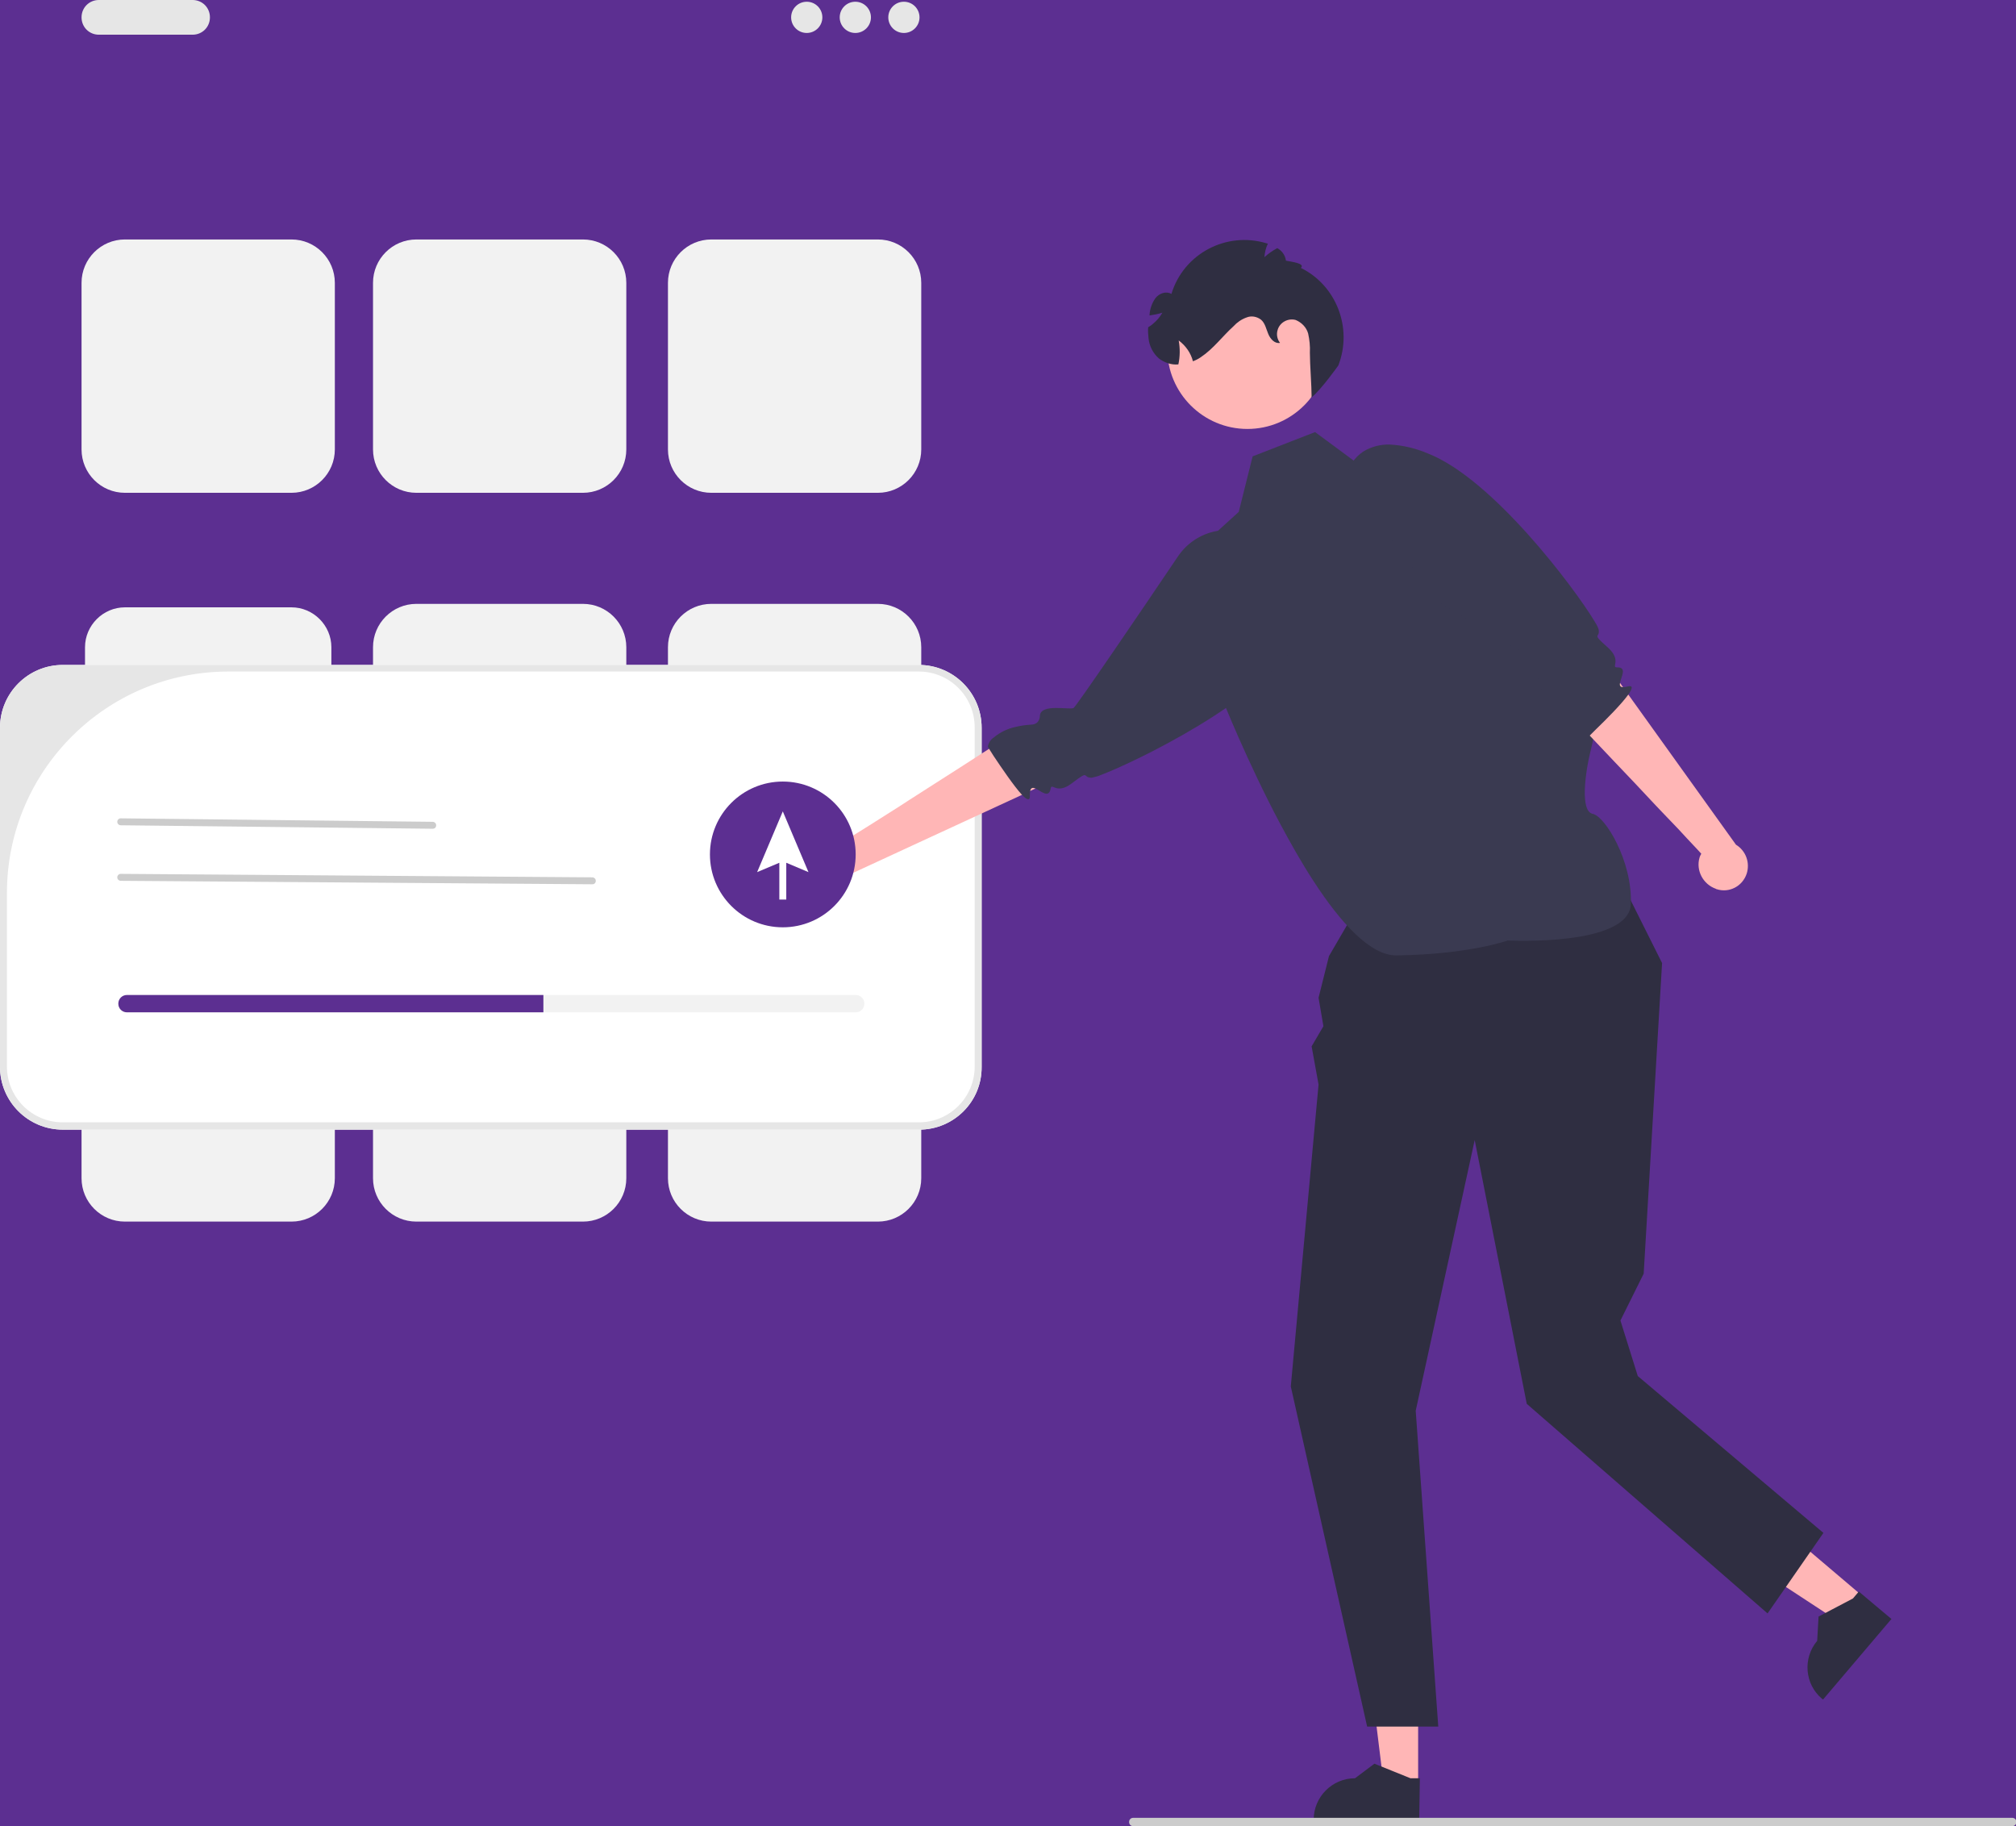 <?xml version="1.0" encoding="UTF-8"?> <svg xmlns="http://www.w3.org/2000/svg" xmlns:xlink="http://www.w3.org/1999/xlink" version="1.1" id="Layer_1" x="0px" y="0px" viewBox="0 0 581 526.2" style="enable-background:new 0 0 581 526.2;" xml:space="preserve"><rect x="0" y="0" width="581" height="526.2" fill="#808080" stroke="none"/> <style type="text/css"> .st0{fill:#FFB6B6;} .st1{fill:#E6E6E6;} .st2{fill:#F2F2F2;} .st3{fill:#FFFFFF;} .st4{fill:#2F2E41;} .st5{fill:#5C2F91;} .st6{fill:#CCCCCC;} .st7{fill:#3A3A51;} </style> <polygon class="st0" points="-75,460.1 -81.4,467.7 -113.6,446.6 -104.1,435.4 "></polygon> <path class="st1" d="M-556.5,10h-27c-2.8,0-5-2.2-5-5s2.2-5,5-5h27c2.8,0,5,2.2,5,5S-553.7,10-556.5,10z"></path> <circle class="st1" cx="-379.5" cy="5" r="4.5"></circle> <circle class="st1" cx="-365.5" cy="5" r="4.5"></circle> <circle class="st1" cx="-351.5" cy="5" r="4.5"></circle> <path class="st2" d="M-528,142h-48c-6.9,0-12.5-5.6-12.5-12.5v-48c0-6.9,5.6-12.5,12.5-12.5h48c6.9,0,12.5,5.6,12.5,12.5v48 C-515.5,136.4-521.1,142-528,142z"></path> <path class="st2" d="M-359,142h-48c-6.9,0-12.5-5.6-12.5-12.5v-48c0-6.9,5.6-12.5,12.5-12.5h48c6.9,0,12.5,5.6,12.5,12.5v48 C-346.5,136.4-352.1,142-359,142z"></path> <path class="st2" d="M-444,142h-48c-6.9,0-12.5-5.6-12.5-12.5v-48c0-6.9,5.6-12.5,12.5-12.5h48c6.9,0,12.5,5.6,12.5,12.5v48 C-431.5,136.4-437.1,142-444,142z"></path> <path class="st2" d="M-576,175c-6.3,0-11.5,5.2-11.5,11.5v48c0,6.3,5.2,11.5,11.5,11.5h48c6.3,0,11.5-5.2,11.5-11.5v-48 c0-6.3-5.2-11.5-11.5-11.5H-576z"></path> <path class="st2" d="M-359,247h-48c-6.9,0-12.5-5.6-12.5-12.5v-48c0-6.9,5.6-12.5,12.5-12.5h48c6.9,0,12.5,5.6,12.5,12.5v48 C-346.5,241.4-352.1,247-359,247z"></path> <path class="st2" d="M-444,247h-48c-6.9,0-12.5-5.6-12.5-12.5v-48c0-6.9,5.6-12.5,12.5-12.5h48c6.9,0,12.5,5.6,12.5,12.5v48 C-431.5,241.4-437.1,247-444,247z"></path> <path class="st2" d="M-528,352h-48c-6.9,0-12.5-5.6-12.5-12.5v-48c0-6.9,5.6-12.5,12.5-12.5h48c6.9,0,12.5,5.6,12.5,12.5v48 C-515.5,346.4-521.1,352-528,352z"></path> <path class="st2" d="M-359,352h-48c-6.9,0-12.5-5.6-12.5-12.5v-48c0-6.9,5.6-12.5,12.5-12.5h48c6.9,0,12.5,5.6,12.5,12.5v48 C-346.5,346.4-352.1,352-359,352z"></path> <path class="st2" d="M-444,352h-48c-6.9,0-12.5-5.6-12.5-12.5v-48c0-6.9,5.6-12.5,12.5-12.5h48c6.9,0,12.5,5.6,12.5,12.5v48 C-431.5,346.4-437.1,352-444,352z"></path> <path class="st3" d="M-347.1,325.5h-246.7c-10,0-18.1-8.1-18.1-18.1v-97.7c0-10,8.1-18.1,18.1-18.1h246.7c10,0,18.1,8.1,18.1,18.1 v97.7C-329,317.4-337.1,325.5-347.1,325.5z"></path> <path class="st1" d="M-347.1,325.5h-246.7c-10,0-18.1-8.1-18.1-18.1v-97.7c0-10,8.1-18.1,18.1-18.1h246.7c10,0,18.1,8.1,18.1,18.1 v97.7C-329,317.4-337.1,325.5-347.1,325.5z M-546.2,193.5c-35.2,0-63.8,28.6-63.8,63.8l0,0v50c0,8.9,7.2,16.1,16.1,16.1c0,0,0,0,0,0 h246.7c8.9,0,16.1-7.2,16.1-16.1c0,0,0,0,0,0v-97.7c0-8.9-7.2-16.1-16.1-16.1L-546.2,193.5z"></path> <polygon class="st4" points="-155,233.5 -208.1,239.6 -229,275.5 -232,287.5 -230.6,295.7 -234,301.5 -232,312.5 -240,399.5 -218,497.5 -197.5,497.5 -204,406.5 -187,328.5 -172,404.5 -102.6,464.9 -86.5,441.7 -140,396.5 -145,380.5 -138.3,367 -133,277.5 "></polygon> <path class="st5" d="M-177.5,271c0,0,35,1.8,35.5-10.5c0.5-12.3-7.4-25.3-11-26s-2.3-11.5-0.4-19s0.4-11-1.8-11.2 s-54.8-71.8-54.8-71.8l-11.5,0.5l-11.5-8.5l-18,7l-4,16l-11,10l6.3,44c0,0,7,17.7,16.6,35.8c3,5.6,6.2,11.3,9.6,16.5 c7.9,12.2,16.5,21.6,24,21.5C-188.5,275-177.5,271-177.5,271z"></path> <path class="st0" d="M-307.3,224.3l-6.3,2.9l-1.5,0.7l-2.3,1.1l-48.7,22.5c-2.2,2.4-5.8,3-8.7,1.5c-3.4-1.8-4.6-6-2.8-9.4 c0-0.1,0.1-0.1,0.1-0.2c1.9-3.4,6.3-4.7,9.8-2.9c0.3,0.2,0.7,0.4,1,0.6l1.3-0.8l4-2.5l3-1.9l6-3.8l2.3-1.5l7.5-4.8l7.2-4.6l8.7-5.6 l6.7-4.3l2.1,2.1L-307.3,224.3z"></path> <path class="st5" d="M-294.7,223.3c-0.9,0.4-1.8,0.6-2.7,0.8c-2.9,0-0.3-2.5-5.7,1.6c-4.4,3.4-5.8-0.3-6.1,1.5c-0.5,3-2.8,0.7-4.4,0 c-0.7-0.3-1.3-0.3-1.5,0.7c-0.1,0.4-0.1,0.9-0.1,1.3c0.1,1.7-0.9,1.3-2.3-0.2c-2.3-2.5-5.9-7.8-8.1-11.1c-0.6-0.9-1.1-1.7-1.4-2.2 c-0.2-0.4-0.3-0.6-0.3-0.6c0.2-1.1,0.8-2,1.7-2.6c1.8-1.5,3.9-2.5,6.1-3c1.6-0.4,3.1-0.6,4.7-0.7c0.6,0,1.2-0.2,1.7-0.6l0,0 c0.5-0.5,0.8-1.2,0.8-2c0.1-1.8,2.4-2.2,4.7-2.2c2.2,0,4.5,0.3,5,0c0.8-0.5,18.7-26.8,30.1-43.7c5.2-7.7,15.6-9.9,23.5-4.9l8,5.1 c3,1.2,5.4,3.5,6.7,6.4c1,2.5,1.2,5.3,0.5,7.9c-0.9,3.7-2.5,7.2-4.6,10.3C-249.3,202.4-284.5,219.4-294.7,223.3z"></path> <path class="st0" d="M-149.3,190.9l4,5.6l0.9,1.3l1.5,2.1l31.2,43.5c2.8,1.7,4.1,5.1,3.1,8.3c-1.2,3.7-5.1,5.7-8.7,4.5 c-0.1,0-0.1,0-0.2-0.1c-3.7-1.3-5.8-5.3-4.7-9c0.1-0.4,0.3-0.7,0.5-1.1l-1-1.1l-3.2-3.4l-2.4-2.6l-4.8-5.1l-1.9-2l-6.1-6.5l-5.9-6.2 l-7.1-7.5l-5.5-5.8l1.7-2.5L-149.3,190.9z"></path> <path class="st5" d="M-152.6,178.8c0.5,0.8,1,1.6,1.3,2.5c0.6,2.8-2.4,0.8,2.7,5.3c4.1,3.7,0.8,5.7,2.6,5.7c3-0.1,1.2,2.7,0.9,4.4 c-0.2,0.8,0,1.3,0.9,1.3c0.4,0,0.9-0.1,1.3-0.2c1.6-0.4,1.4,0.6,0.2,2.3c-2,2.8-6.5,7.3-9.3,10c-0.8,0.8-1.4,1.4-1.8,1.8 c-0.3,0.3-0.5,0.4-0.5,0.4c-1.1,0-2.1-0.5-2.9-1.2c-1.8-1.5-3.2-3.3-4.1-5.4c-0.7-1.5-1.2-3-1.6-4.5c-0.1-0.6-0.4-1.1-0.9-1.5l0,0 c-0.6-0.4-1.4-0.6-2.1-0.4c-1.8,0.3-2.6-1.9-3-4.2c-0.4-2.2-0.5-4.4-1-4.9c-0.9-1-27.4-16.8-27.4-16.8l-26.9-35.5 c0.6-3.2,2.4-6,5.1-7.8c2.3-1.4,5-2.1,7.7-2c3.8,0.2,7.5,1.1,11,2.6C-181.7,138.1-158.3,169.4-152.6,178.8z"></path> <circle class="st0" cx="-252.5" cy="100.5" r="23.1"></circle> <path class="st4" d="M-226.3,105.3c0,0-4.8,6.8-7.7,9.2c0-3.5-0.5-9.4-0.5-12.9c0.1-1.8-0.1-3.7-0.5-5.5c-0.5-1.8-1.9-3.2-3.6-3.9 c-2.2-0.6-4.6,0.7-5.2,2.9c-0.4,1.3-0.1,2.7,0.7,3.7c-1.5,0.3-2.8-1.1-3.4-2.6c-0.6-1.4-0.9-3.1-2.1-4.1c-1.2-0.9-2.8-1.2-4.2-0.6 c-1.4,0.5-2.7,1.4-3.7,2.5c-3.2,2.9-5.8,6.5-9.4,8.9c-0.7,0.5-1.5,0.9-2.3,1.2c-0.6-2.4-2.1-4.5-4.1-6c0.4,2.3,0.4,4.6-0.1,6.9 c-2,0.2-4-0.5-5.6-1.7c-1.7-1.5-2.8-3.6-3-5.9c-0.1-1-0.2-2.1-0.1-3.1c0.5-0.3,1.1-0.7,1.5-1.1c1.1-0.9,1.9-1.9,2.6-3.1 c-1.2,0.4-2.5,0.6-3.7,0.8c0-0.1,0-0.1,0-0.2c0.1-1.7,0.7-3.4,1.7-4.8c1.1-1.4,3.1-2.1,4.6-1.2c3.5-11.6,15.8-18.1,27.4-14.6 c0.1,0,0.2,0.1,0.4,0.1c-0.6,1.2-0.9,2.6-1,3.9c1.1-1,2.4-1.9,3.7-2.6c1.3,0.7,2.3,2,2.5,3.6c1.9,0.4,5.6,0.8,4.3,2.1 C-226.9,82.2-222.1,94.5-226.3,105.3L-226.3,105.3z"></path> <path class="st6" d="M-487.3,238.8l-89.9-1c-0.5,0-1-0.4-1-1c0-0.5,0.4-1,1-1l0,0l89.9,1c0.5,0,1,0.4,1,1 C-486.3,238.4-486.7,238.8-487.3,238.8L-487.3,238.8z"></path> <path class="st6" d="M-441.3,254.8l-135.9-1c-0.5,0-1-0.4-1-1c0-0.5,0.4-1,1-1l135.9,1c0.5,0,1,0.4,1,1 C-440.3,254.4-440.7,254.8-441.3,254.8L-441.3,254.8z"></path> <circle class="st5" cx="-386.4" cy="246.2" r="21"></circle> <polygon class="st3" points="-379,251.3 -386.4,233.8 -393.8,251.3 -387.4,248.6 -387.4,259.2 -385.4,259.2 -385.4,248.6 "></polygon> <path class="st2" d="M-365.4,286.7h-210c-1.4,0-2.5,1.1-2.5,2.5s1.1,2.5,2.5,2.5h210c1.4,0,2.5-1.1,2.5-2.5S-364,286.7-365.4,286.7z "></path> <path class="st5" d="M-455.4,286.7v5h-120c-1.4,0-2.5-1.1-2.5-2.5s1.1-2.5,2.5-2.5H-455.4z"></path> <path class="st2" d="M-87.7,508.8c1.3,0.1,2.3-0.9,2.4-2.2c0-0.7-0.2-1.3-0.7-1.8l-0.2-0.6c0,0,0-0.1,0.1-0.1c1.3-3.1,4.9-4.5,8-3.2 c1.5,0.6,2.6,1.8,3.3,3.3c1.8,4.4,4.2,8.9,4.8,13.5c0.3,2.1,0.1,4.2-0.3,6.2c4.3-9.4,6.6-19.7,6.6-30c0-2.6-0.1-5.2-0.4-7.8 c-0.2-2.1-0.6-4.2-1-6.3c-2.3-11.3-7.3-22-14.5-31c-3.5-1.9-6.3-4.8-8.1-8.4c-0.6-1.3-1.1-2.6-1.3-4.1c0.4,0.1,1.5-5.9,1.2-6.3 c0.5-0.8,1.5-1.2,2.1-2.1c3-4,7.1-3.3,9.2,2.2c4.6,2.3,4.6,6.1,1.8,9.8c-1.8,2.3-2,5.5-3.6,8c0.2,0.2,0.3,0.4,0.5,0.6 c3,3.8,5.5,7.9,7.7,12.2c-0.5-4.8,0.1-9.7,1.8-14.2c1.7-4.2,5-7.8,7.9-11.4c2.1-2.7,6.1-3.2,8.8-1.1c1.3,1,2.2,2.5,2.4,4.2 c0,0.1,0,0.1,0,0.2c-0.4,0.2-0.8,0.5-1.3,0.8c-1.4,0.9-1.8,2.9-0.8,4.3c0.5,0.7,1.2,1.2,2.1,1.3l0.1,0c-0.2,1.5-0.4,3.1-0.8,4.6 c3.7,14.3-4.3,19.5-15.7,19.8c-0.3,0.1-0.5,0.3-0.7,0.4c2.2,6.1,3.5,12.5,4,19c0.3,3.8,0.3,7.7-0.1,11.5l0-0.1 c0.8-4.3,3.1-8.1,6.4-10.9c4.9-4.1,11.9-5.6,17.3-8.8c1.6-1.1,3.8-0.6,4.9,1.1c0.5,0.7,0.6,1.5,0.5,2.4l0,0.1 c-0.8,0.3-1.6,0.7-2.3,1.1c-0.4,0.2-0.8,0.5-1.3,0.8c-1.4,0.9-1.8,2.9-0.8,4.3c0.5,0.7,1.2,1.2,2.1,1.3l0.1,0c0,0,0.1,0,0.1,0 c-1.4,3.2-3.3,6.2-5.6,8.8c-2.3,12.5-12.3,13.7-22.9,10h0c-1.2,5.1-2.9,10-5,14.7h-18c-0.1-0.2-0.1-0.4-0.2-0.6c1.7,0.1,3.3,0,5-0.3 c-1.3-1.6-2.7-3.3-4-4.9c0,0-0.1-0.1-0.1-0.1c-0.7-0.8-1.4-1.7-2-2.5l0,0C-88.6,513.9-88.3,511.3-87.7,508.8L-87.7,508.8z"></path> <rect x="-1" y="-0.1" class="st5" width="582" height="526.3"></rect> <polygon class="st0" points="408.7,514.4 398.8,514.4 394.1,476.2 408.7,476.2 "></polygon> <path class="st4" d="M409,524.7l-30.4,0v-0.4c0-6.5,5.3-11.9,11.9-11.9h0l5.6-4.2l10.4,4.2l2.7,0L409,524.7z"></path> <polygon class="st0" points="537,460.1 530.6,467.7 498.4,446.6 507.9,435.4 "></polygon> <path class="st4" d="M545.1,466.5l-19.7,23.2l-0.3-0.2c-5-4.2-5.6-11.7-1.4-16.7l0,0l0.4-7l9.9-5.2l1.7-2L545.1,466.5z"></path> <path class="st1" d="M55.5,10h-27c-2.8,0-5-2.2-5-5s2.2-5,5-5h27c2.8,0,5,2.2,5,5S58.3,10,55.5,10z"></path> <circle class="st1" cx="232.5" cy="5" r="4.5"></circle> <circle class="st1" cx="246.5" cy="5" r="4.5"></circle> <circle class="st1" cx="260.5" cy="5" r="4.5"></circle> <path class="st2" d="M84,142H36c-6.9,0-12.5-5.6-12.5-12.5v-48C23.5,74.6,29.1,69,36,69h48c6.9,0,12.5,5.6,12.5,12.5v48 C96.5,136.4,90.9,142,84,142z"></path> <path class="st2" d="M253,142h-48c-6.9,0-12.5-5.6-12.5-12.5v-48c0-6.9,5.6-12.5,12.5-12.5h48c6.9,0,12.5,5.6,12.5,12.5v48 C265.5,136.4,259.9,142,253,142z"></path> <path class="st2" d="M168,142h-48c-6.9,0-12.5-5.6-12.5-12.5v-48c0-6.9,5.6-12.5,12.5-12.5h48c6.9,0,12.5,5.6,12.5,12.5v48 C180.5,136.4,174.9,142,168,142z"></path> <path class="st2" d="M36,175c-6.3,0-11.5,5.2-11.5,11.5v48c0,6.3,5.2,11.5,11.5,11.5h48c6.3,0,11.5-5.2,11.5-11.5v-48 c0-6.3-5.2-11.5-11.5-11.5H36z"></path> <path class="st2" d="M253,247h-48c-6.9,0-12.5-5.6-12.5-12.5v-48c0-6.9,5.6-12.5,12.5-12.5h48c6.9,0,12.5,5.6,12.5,12.5v48 C265.5,241.4,259.9,247,253,247z"></path> <path class="st2" d="M168,247h-48c-6.9,0-12.5-5.6-12.5-12.5v-48c0-6.9,5.6-12.5,12.5-12.5h48c6.9,0,12.5,5.6,12.5,12.5v48 C180.5,241.4,174.9,247,168,247z"></path> <path class="st2" d="M84,352H36c-6.9,0-12.5-5.6-12.5-12.5v-48c0-6.9,5.6-12.5,12.5-12.5h48c6.9,0,12.5,5.6,12.5,12.5v48 C96.5,346.4,90.9,352,84,352z"></path> <path class="st2" d="M253,352h-48c-6.9,0-12.5-5.6-12.5-12.5v-48c0-6.9,5.6-12.5,12.5-12.5h48c6.9,0,12.5,5.6,12.5,12.5v48 C265.5,346.4,259.9,352,253,352z"></path> <path class="st2" d="M168,352h-48c-6.9,0-12.5-5.6-12.5-12.5v-48c0-6.9,5.6-12.5,12.5-12.5h48c6.9,0,12.5,5.6,12.5,12.5v48 C180.5,346.4,174.9,352,168,352z"></path> <path class="st3" d="M264.9,325.5H18.1c-10,0-18.1-8.1-18.1-18.1v-97.7c0-10,8.1-18.1,18.1-18.1h246.7c10,0,18.1,8.1,18.1,18.1v97.7 C283,317.4,274.9,325.5,264.9,325.5z"></path> <path class="st1" d="M264.9,325.5H18.1c-10,0-18.1-8.1-18.1-18.1v-97.7c0-10,8.1-18.1,18.1-18.1h246.7c10,0,18.1,8.1,18.1,18.1v97.7 C283,317.4,274.9,325.5,264.9,325.5z M65.8,193.5C30.6,193.5,2,222.1,2,257.3l0,0v50c0,8.9,7.2,16.1,16.1,16.1c0,0,0,0,0,0h246.7 c8.9,0,16.1-7.2,16.1-16.1c0,0,0,0,0,0v-97.7c0-8.9-7.2-16.1-16.1-16.1L65.8,193.5z"></path> <polygon class="st4" points="457,233.5 403.9,239.6 383,275.5 380,287.5 381.4,295.7 378,301.5 380,312.5 372,399.5 394,497.5 414.5,497.5 408,406.5 425,328.5 440,404.5 509.4,464.9 525.5,441.7 472,396.5 467,380.5 473.7,367 479,277.5 "></polygon> <path class="st7" d="M434.5,271c0,0,35,1.8,35.5-10.5c0.5-12.3-7.4-25.3-11-26s-2.3-11.5-0.4-19s0.4-11-1.8-11.2 S402,132.5,402,132.5l-11.5,0.5l-11.5-8.5l-18,7l-4,16l-11,10l6.3,44c0,0,7,17.7,16.6,35.8c3,5.6,6.2,11.3,9.6,16.5 c7.9,12.2,16.5,21.6,24,21.5C423.5,275,434.5,271,434.5,271z"></path> <path class="st0" d="M304.7,224.3l-6.3,2.9l-1.5,0.7l-2.3,1.1l-48.7,22.5c-2.2,2.4-5.8,3-8.7,1.5c-3.4-1.8-4.6-6-2.8-9.4 c0-0.1,0.1-0.1,0.1-0.2c1.9-3.4,6.3-4.7,9.8-2.9c0.3,0.2,0.7,0.4,1,0.6l1.3-0.8l4-2.5l3-1.9l6-3.8l2.3-1.5l7.5-4.8l7.2-4.6l8.7-5.6 l6.7-4.3l2.1,2.1L304.7,224.3z"></path> <path class="st7" d="M317.3,223.3c-0.9,0.4-1.8,0.6-2.7,0.8c-2.9,0-0.3-2.5-5.7,1.6c-4.4,3.4-5.8-0.3-6.1,1.5c-0.5,3-2.8,0.7-4.4,0 c-0.7-0.3-1.3-0.3-1.5,0.7c-0.1,0.4-0.1,0.9-0.1,1.3c0.1,1.7-0.9,1.3-2.3-0.2c-2.3-2.5-5.9-7.8-8.1-11.1c-0.6-0.9-1.1-1.7-1.4-2.2 c-0.2-0.4-0.3-0.6-0.3-0.6c0.2-1.1,0.8-2,1.7-2.6c1.8-1.5,3.9-2.5,6.1-3c1.6-0.4,3.1-0.6,4.7-0.7c0.6,0,1.2-0.2,1.7-0.6l0,0 c0.5-0.5,0.8-1.2,0.8-2c0.1-1.8,2.4-2.2,4.7-2.2c2.2,0,4.5,0.3,5,0c0.8-0.5,18.7-26.8,30.1-43.7c5.2-7.7,15.6-9.9,23.5-4.9l8,5.1 c3,1.2,5.4,3.5,6.7,6.4c1,2.5,1.2,5.3,0.5,7.9c-0.9,3.7-2.5,7.2-4.6,10.3C362.7,202.4,327.5,219.4,317.3,223.3z"></path> <path class="st0" d="M462.7,190.9l4,5.6l0.9,1.3l1.5,2.1l31.2,43.5c2.8,1.7,4.1,5.1,3.1,8.3c-1.2,3.7-5.1,5.7-8.7,4.5 c-0.1,0-0.1,0-0.2-0.1c-3.7-1.3-5.8-5.3-4.7-9c0.1-0.4,0.3-0.7,0.5-1.1l-1-1.1l-3.2-3.4l-2.4-2.6L479,234l-1.9-2l-6.1-6.5l-5.9-6.2 l-7.1-7.5l-5.5-5.8l1.7-2.5L462.7,190.9z"></path> <path class="st7" d="M459.4,178.8c0.5,0.8,1,1.6,1.3,2.5c0.6,2.8-2.4,0.8,2.7,5.3c4.1,3.7,0.8,5.7,2.6,5.7c3-0.1,1.2,2.7,0.9,4.4 c-0.2,0.8,0,1.3,0.9,1.3c0.4,0,0.9-0.1,1.3-0.2c1.6-0.4,1.4,0.6,0.2,2.3c-2,2.8-6.5,7.3-9.3,10c-0.8,0.8-1.4,1.4-1.8,1.8 c-0.3,0.3-0.5,0.4-0.5,0.4c-1.1,0-2.1-0.5-2.9-1.2c-1.8-1.5-3.2-3.3-4.1-5.4c-0.7-1.5-1.2-3-1.6-4.5c-0.1-0.6-0.4-1.1-0.9-1.5l0,0 c-0.6-0.4-1.4-0.6-2.1-0.4c-1.8,0.3-2.6-1.9-3-4.2c-0.4-2.2-0.5-4.4-1-4.9c-0.9-1-27.4-16.8-27.4-16.8l-26.9-35.5 c0.6-3.2,2.4-6,5.1-7.8c2.3-1.4,5-2.1,7.7-2c3.8,0.2,7.5,1.1,11,2.6C430.3,138.1,453.7,169.4,459.4,178.8z"></path> <circle class="st0" cx="359.5" cy="100.5" r="23.1"></circle> <path class="st4" d="M385.7,105.3c0,0-4.8,6.8-7.7,9.2c0-3.5-0.5-9.4-0.5-12.9c0.1-1.8-0.1-3.7-0.5-5.5c-0.5-1.8-1.9-3.2-3.6-3.9 c-2.2-0.6-4.6,0.7-5.2,2.9c-0.4,1.3-0.1,2.7,0.7,3.7c-1.5,0.3-2.8-1.1-3.4-2.6c-0.6-1.4-0.9-3.1-2.1-4.1c-1.2-0.9-2.8-1.2-4.2-0.6 c-1.4,0.5-2.7,1.4-3.7,2.5c-3.2,2.9-5.8,6.5-9.4,8.9c-0.7,0.5-1.5,0.9-2.3,1.2c-0.6-2.4-2.1-4.5-4.1-6c0.4,2.3,0.4,4.6-0.1,6.9 c-2,0.2-4-0.5-5.6-1.7c-1.7-1.5-2.8-3.6-3-5.9c-0.1-1-0.2-2.1-0.1-3.1c0.5-0.3,1.1-0.7,1.5-1.1c1.1-0.9,1.9-1.9,2.6-3.1 c-1.2,0.4-2.5,0.6-3.7,0.8c0-0.1,0-0.1,0-0.2c0.1-1.7,0.7-3.4,1.7-4.8c1.1-1.4,3.1-2.1,4.6-1.2c3.5-11.6,15.8-18.1,27.4-14.6 c0.1,0,0.2,0.1,0.4,0.1c-0.6,1.2-0.9,2.6-1,3.9c1.1-1,2.4-1.9,3.7-2.6c1.3,0.7,2.3,2,2.5,3.6c1.9,0.4,5.6,0.8,4.3,2.1 C385.1,82.2,389.9,94.5,385.7,105.3L385.7,105.3z"></path> <path class="st6" d="M124.7,238.8l-89.9-1c-0.5,0-1-0.4-1-1c0-0.5,0.4-1,1-1l0,0l89.9,1c0.5,0,1,0.4,1,1 C125.7,238.4,125.3,238.8,124.7,238.8L124.7,238.8z"></path> <path class="st6" d="M170.7,254.8l-135.9-1c-0.5,0-1-0.4-1-1c0-0.5,0.4-1,1-1l135.9,1c0.5,0,1,0.4,1,1 C171.7,254.4,171.3,254.8,170.7,254.8L170.7,254.8z"></path> <circle class="st5" cx="225.6" cy="246.2" r="21"></circle> <polygon class="st3" points="233,251.3 225.6,233.8 218.2,251.3 224.6,248.6 224.6,259.2 226.6,259.2 226.6,248.6 "></polygon> <path class="st2" d="M246.6,286.7h-210c-1.4,0-2.5,1.1-2.5,2.5s1.1,2.5,2.5,2.5h210c1.4,0,2.5-1.1,2.5-2.5S248,286.7,246.6,286.7z"></path> <path class="st5" d="M156.6,286.7v5h-120c-1.4,0-2.5-1.1-2.5-2.5s1.1-2.5,2.5-2.5H156.6z"></path> <path class="st6" d="M325.4,525c0,0.7,0.5,1.2,1.2,1.2c0,0,0,0,0,0h253.3c0.7,0,1.2-0.5,1.2-1.2s-0.5-1.2-1.2-1.2H326.6 C325.9,523.8,325.4,524.3,325.4,525C325.4,525,325.4,525,325.4,525z"></path> </svg> 